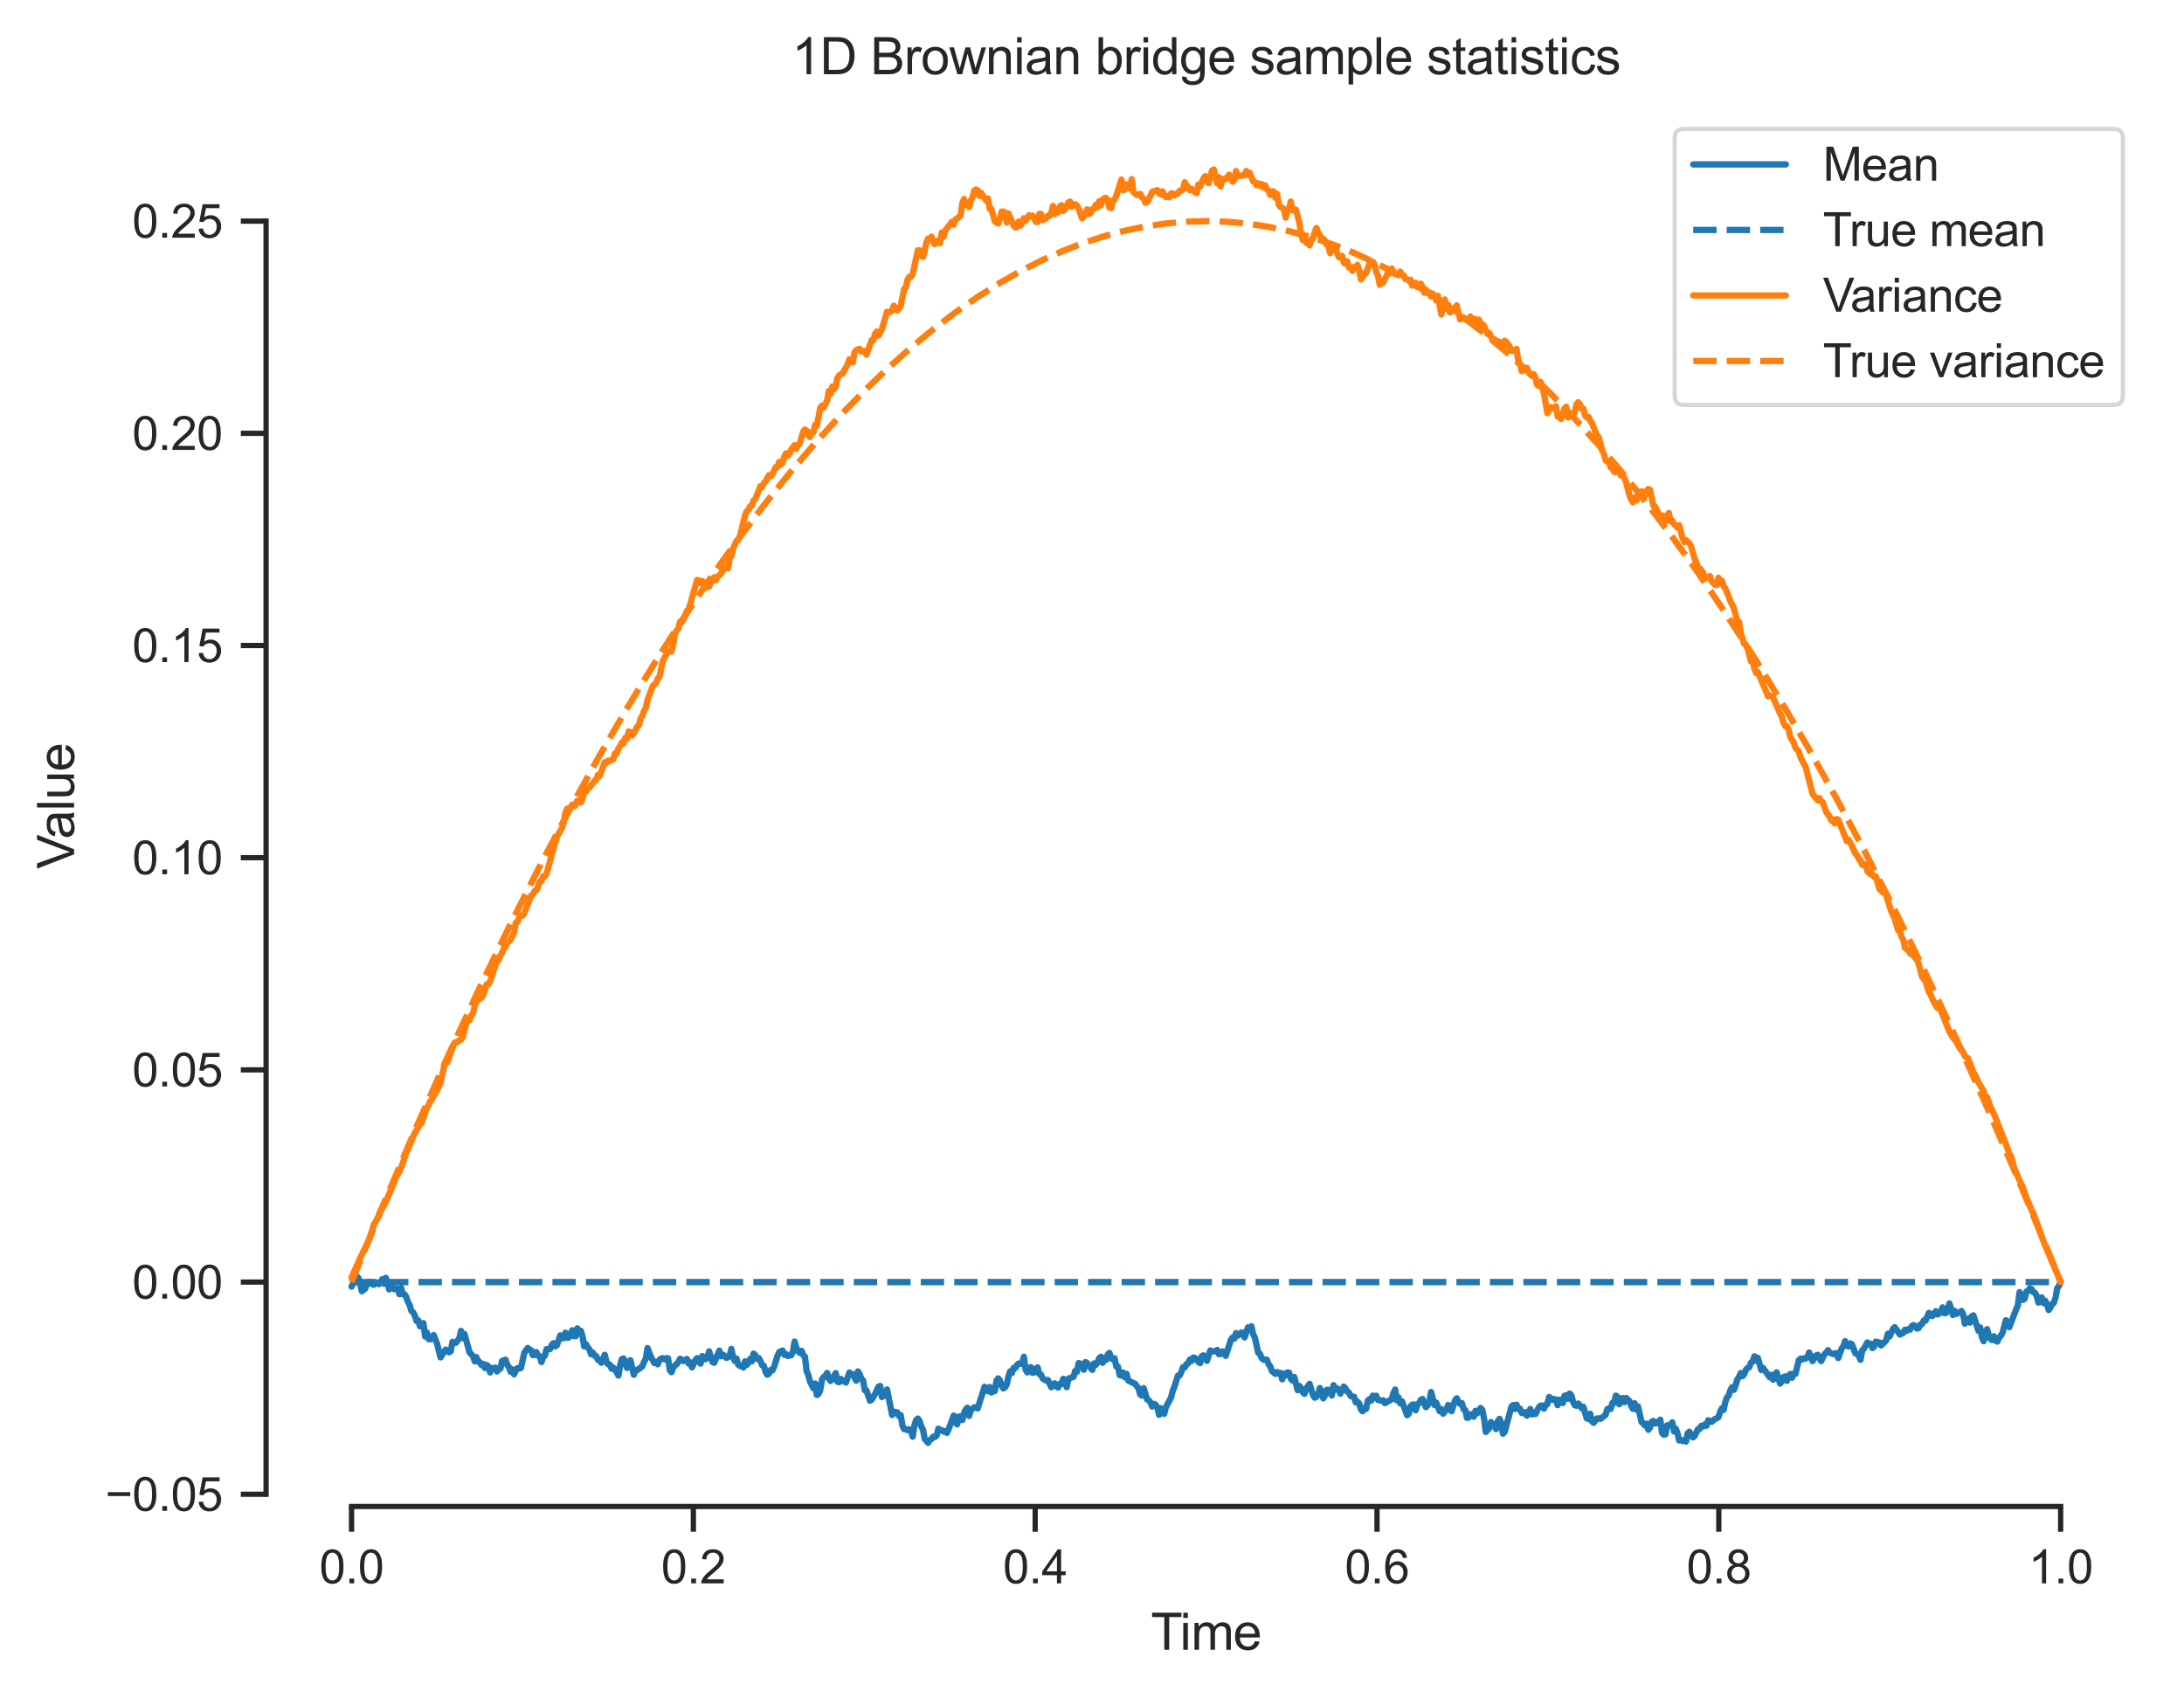 <?xml version="1.0" encoding="utf-8" standalone="no"?>
<!DOCTYPE svg PUBLIC "-//W3C//DTD SVG 1.1//EN"
  "http://www.w3.org/Graphics/SVG/1.1/DTD/svg11.dtd">
<svg xmlns:xlink="http://www.w3.org/1999/xlink" width="414.865pt" height="322.539pt" viewBox="0 0 414.865 322.539" xmlns="http://www.w3.org/2000/svg" version="1.1">
 <defs>
  <style type="text/css">*{stroke-linejoin: round; stroke-linecap: butt}</style>
 </defs>
 <g id="figure_1">
  <g id="patch_1">
   <path d="M 0 322.539 
L 414.865 322.539 
L 414.865 0 
L 0 0 
z
" style="fill: #ffffff"/>
  </g>
  <g id="axes_1">
   <g id="patch_2">
    <path d="M 50.545 286.212 
L 407.665 286.212 
L 407.665 20.1 
L 50.545 20.1 
z
" style="fill: #ffffff"/>
   </g>
   <g id="matplotlib.axis_1">
    <g id="xtick_1">
     <g id="line2d_1">
      <defs>
       <path id="me476e36020" d="M 0 0 
L 0 4.8 
" style="stroke: #262626"/>
      </defs>
      <g>
       <use xlink:href="#me476e36020" x="66.778" y="286.212" style="fill: #262626; stroke: #262626"/>
      </g>
     </g>
     <g id="text_1">
      <!-- 0.0 -->
      <g style="fill: #262626" transform="translate(60.662 300.811) scale(0.088 -0.088)">
       <defs>
        <path id="ArialMT-30" d="M 266 2259 
Q 266 3072 433 3567 
Q 600 4063 929 4331 
Q 1259 4600 1759 4600 
Q 2128 4600 2406 4451 
Q 2684 4303 2865 4023 
Q 3047 3744 3150 3342 
Q 3253 2941 3253 2259 
Q 3253 1453 3087 958 
Q 2922 463 2592 192 
Q 2263 -78 1759 -78 
Q 1097 -78 719 397 
Q 266 969 266 2259 
z
M 844 2259 
Q 844 1131 1108 757 
Q 1372 384 1759 384 
Q 2147 384 2411 759 
Q 2675 1134 2675 2259 
Q 2675 3391 2411 3762 
Q 2147 4134 1753 4134 
Q 1366 4134 1134 3806 
Q 844 3388 844 2259 
z
" transform="scale(0.016)"/>
        <path id="ArialMT-2e" d="M 581 0 
L 581 641 
L 1222 641 
L 1222 0 
L 581 0 
z
" transform="scale(0.016)"/>
       </defs>
       <use xlink:href="#ArialMT-30"/>
       <use xlink:href="#ArialMT-2e" x="55.615"/>
       <use xlink:href="#ArialMT-30" x="83.398"/>
      </g>
     </g>
    </g>
    <g id="xtick_2">
     <g id="line2d_2">
      <g>
       <use xlink:href="#me476e36020" x="131.709" y="286.212" style="fill: #262626; stroke: #262626"/>
      </g>
     </g>
     <g id="text_2">
      <!-- 0.2 -->
      <g style="fill: #262626" transform="translate(125.593 300.811) scale(0.088 -0.088)">
       <defs>
        <path id="ArialMT-32" d="M 3222 541 
L 3222 0 
L 194 0 
Q 188 203 259 391 
Q 375 700 629 1000 
Q 884 1300 1366 1694 
Q 2113 2306 2375 2664 
Q 2638 3022 2638 3341 
Q 2638 3675 2398 3904 
Q 2159 4134 1775 4134 
Q 1369 4134 1125 3890 
Q 881 3647 878 3216 
L 300 3275 
Q 359 3922 746 4261 
Q 1134 4600 1788 4600 
Q 2447 4600 2831 4234 
Q 3216 3869 3216 3328 
Q 3216 3053 3103 2787 
Q 2991 2522 2730 2228 
Q 2469 1934 1863 1422 
Q 1356 997 1212 845 
Q 1069 694 975 541 
L 3222 541 
z
" transform="scale(0.016)"/>
       </defs>
       <use xlink:href="#ArialMT-30"/>
       <use xlink:href="#ArialMT-2e" x="55.615"/>
       <use xlink:href="#ArialMT-32" x="83.398"/>
      </g>
     </g>
    </g>
    <g id="xtick_3">
     <g id="line2d_3">
      <g>
       <use xlink:href="#me476e36020" x="196.639" y="286.212" style="fill: #262626; stroke: #262626"/>
      </g>
     </g>
     <g id="text_3">
      <!-- 0.4 -->
      <g style="fill: #262626" transform="translate(190.523 300.811) scale(0.088 -0.088)">
       <defs>
        <path id="ArialMT-34" d="M 2069 0 
L 2069 1097 
L 81 1097 
L 81 1613 
L 2172 4581 
L 2631 4581 
L 2631 1613 
L 3250 1613 
L 3250 1097 
L 2631 1097 
L 2631 0 
L 2069 0 
z
M 2069 1613 
L 2069 3678 
L 634 1613 
L 2069 1613 
z
" transform="scale(0.016)"/>
       </defs>
       <use xlink:href="#ArialMT-30"/>
       <use xlink:href="#ArialMT-2e" x="55.615"/>
       <use xlink:href="#ArialMT-34" x="83.398"/>
      </g>
     </g>
    </g>
    <g id="xtick_4">
     <g id="line2d_4">
      <g>
       <use xlink:href="#me476e36020" x="261.57" y="286.212" style="fill: #262626; stroke: #262626"/>
      </g>
     </g>
     <g id="text_4">
      <!-- 0.6 -->
      <g style="fill: #262626" transform="translate(255.454 300.811) scale(0.088 -0.088)">
       <defs>
        <path id="ArialMT-36" d="M 3184 3459 
L 2625 3416 
Q 2550 3747 2413 3897 
Q 2184 4138 1850 4138 
Q 1581 4138 1378 3988 
Q 1113 3794 959 3422 
Q 806 3050 800 2363 
Q 1003 2672 1297 2822 
Q 1591 2972 1913 2972 
Q 2475 2972 2870 2558 
Q 3266 2144 3266 1488 
Q 3266 1056 3080 686 
Q 2894 316 2569 119 
Q 2244 -78 1831 -78 
Q 1128 -78 684 439 
Q 241 956 241 2144 
Q 241 3472 731 4075 
Q 1159 4600 1884 4600 
Q 2425 4600 2770 4297 
Q 3116 3994 3184 3459 
z
M 888 1484 
Q 888 1194 1011 928 
Q 1134 663 1356 523 
Q 1578 384 1822 384 
Q 2178 384 2434 671 
Q 2691 959 2691 1453 
Q 2691 1928 2437 2201 
Q 2184 2475 1800 2475 
Q 1419 2475 1153 2201 
Q 888 1928 888 1484 
z
" transform="scale(0.016)"/>
       </defs>
       <use xlink:href="#ArialMT-30"/>
       <use xlink:href="#ArialMT-2e" x="55.615"/>
       <use xlink:href="#ArialMT-36" x="83.398"/>
      </g>
     </g>
    </g>
    <g id="xtick_5">
     <g id="line2d_5">
      <g>
       <use xlink:href="#me476e36020" x="326.501" y="286.212" style="fill: #262626; stroke: #262626"/>
      </g>
     </g>
     <g id="text_5">
      <!-- 0.8 -->
      <g style="fill: #262626" transform="translate(320.385 300.811) scale(0.088 -0.088)">
       <defs>
        <path id="ArialMT-38" d="M 1131 2484 
Q 781 2613 612 2850 
Q 444 3088 444 3419 
Q 444 3919 803 4259 
Q 1163 4600 1759 4600 
Q 2359 4600 2725 4251 
Q 3091 3903 3091 3403 
Q 3091 3084 2923 2848 
Q 2756 2613 2416 2484 
Q 2838 2347 3058 2040 
Q 3278 1734 3278 1309 
Q 3278 722 2862 322 
Q 2447 -78 1769 -78 
Q 1091 -78 675 323 
Q 259 725 259 1325 
Q 259 1772 486 2073 
Q 713 2375 1131 2484 
z
M 1019 3438 
Q 1019 3113 1228 2906 
Q 1438 2700 1772 2700 
Q 2097 2700 2305 2904 
Q 2513 3109 2513 3406 
Q 2513 3716 2298 3927 
Q 2084 4138 1766 4138 
Q 1444 4138 1231 3931 
Q 1019 3725 1019 3438 
z
M 838 1322 
Q 838 1081 952 856 
Q 1066 631 1291 507 
Q 1516 384 1775 384 
Q 2178 384 2440 643 
Q 2703 903 2703 1303 
Q 2703 1709 2433 1975 
Q 2163 2241 1756 2241 
Q 1359 2241 1098 1978 
Q 838 1716 838 1322 
z
" transform="scale(0.016)"/>
       </defs>
       <use xlink:href="#ArialMT-30"/>
       <use xlink:href="#ArialMT-2e" x="55.615"/>
       <use xlink:href="#ArialMT-38" x="83.398"/>
      </g>
     </g>
    </g>
    <g id="xtick_6">
     <g id="line2d_6">
      <g>
       <use xlink:href="#me476e36020" x="391.432" y="286.212" style="fill: #262626; stroke: #262626"/>
      </g>
     </g>
     <g id="text_6">
      <!-- 1.0 -->
      <g style="fill: #262626" transform="translate(385.316 300.811) scale(0.088 -0.088)">
       <defs>
        <path id="ArialMT-31" d="M 2384 0 
L 1822 0 
L 1822 3584 
Q 1619 3391 1289 3197 
Q 959 3003 697 2906 
L 697 3450 
Q 1169 3672 1522 3987 
Q 1875 4303 2022 4600 
L 2384 4600 
L 2384 0 
z
" transform="scale(0.016)"/>
       </defs>
       <use xlink:href="#ArialMT-31"/>
       <use xlink:href="#ArialMT-2e" x="55.615"/>
       <use xlink:href="#ArialMT-30" x="83.398"/>
      </g>
     </g>
    </g>
    <g id="text_7">
     <!-- Time -->
     <g style="fill: #262626" transform="translate(218.619 313.431) scale(0.096 -0.096)">
      <defs>
       <path id="ArialMT-54" d="M 1659 0 
L 1659 4041 
L 150 4041 
L 150 4581 
L 3781 4581 
L 3781 4041 
L 2266 4041 
L 2266 0 
L 1659 0 
z
" transform="scale(0.016)"/>
       <path id="ArialMT-69" d="M 425 3934 
L 425 4581 
L 988 4581 
L 988 3934 
L 425 3934 
z
M 425 0 
L 425 3319 
L 988 3319 
L 988 0 
L 425 0 
z
" transform="scale(0.016)"/>
       <path id="ArialMT-6d" d="M 422 0 
L 422 3319 
L 925 3319 
L 925 2853 
Q 1081 3097 1340 3245 
Q 1600 3394 1931 3394 
Q 2300 3394 2536 3241 
Q 2772 3088 2869 2813 
Q 3263 3394 3894 3394 
Q 4388 3394 4653 3120 
Q 4919 2847 4919 2278 
L 4919 0 
L 4359 0 
L 4359 2091 
Q 4359 2428 4304 2576 
Q 4250 2725 4106 2815 
Q 3963 2906 3769 2906 
Q 3419 2906 3187 2673 
Q 2956 2441 2956 1928 
L 2956 0 
L 2394 0 
L 2394 2156 
Q 2394 2531 2256 2718 
Q 2119 2906 1806 2906 
Q 1569 2906 1367 2781 
Q 1166 2656 1075 2415 
Q 984 2175 984 1722 
L 984 0 
L 422 0 
z
" transform="scale(0.016)"/>
       <path id="ArialMT-65" d="M 2694 1069 
L 3275 997 
Q 3138 488 2766 206 
Q 2394 -75 1816 -75 
Q 1088 -75 661 373 
Q 234 822 234 1631 
Q 234 2469 665 2931 
Q 1097 3394 1784 3394 
Q 2450 3394 2872 2941 
Q 3294 2488 3294 1666 
Q 3294 1616 3291 1516 
L 816 1516 
Q 847 969 1125 678 
Q 1403 388 1819 388 
Q 2128 388 2347 550 
Q 2566 713 2694 1069 
z
M 847 1978 
L 2700 1978 
Q 2663 2397 2488 2606 
Q 2219 2931 1791 2931 
Q 1403 2931 1139 2672 
Q 875 2413 847 1978 
z
" transform="scale(0.016)"/>
      </defs>
      <use xlink:href="#ArialMT-54"/>
      <use xlink:href="#ArialMT-69" x="57.334"/>
      <use xlink:href="#ArialMT-6d" x="79.551"/>
      <use xlink:href="#ArialMT-65" x="162.852"/>
     </g>
    </g>
   </g>
   <g id="matplotlib.axis_2">
    <g id="ytick_1">
     <g id="line2d_7">
      <defs>
       <path id="me19835113c" d="M 0 0 
L -4.8 0 
" style="stroke: #262626"/>
      </defs>
      <g>
       <use xlink:href="#me19835113c" x="50.545" y="283.891" style="fill: #262626; stroke: #262626"/>
      </g>
     </g>
     <g id="text_8">
      <!-- −0.05 -->
      <g style="fill: #262626" transform="translate(19.98 287.041) scale(0.088 -0.088)">
       <defs>
        <path id="ArialMT-2212" d="M 3381 1997 
L 356 1997 
L 356 2522 
L 3381 2522 
L 3381 1997 
z
" transform="scale(0.016)"/>
        <path id="ArialMT-35" d="M 266 1200 
L 856 1250 
Q 922 819 1161 601 
Q 1400 384 1738 384 
Q 2144 384 2425 690 
Q 2706 997 2706 1503 
Q 2706 1984 2436 2262 
Q 2166 2541 1728 2541 
Q 1456 2541 1237 2417 
Q 1019 2294 894 2097 
L 366 2166 
L 809 4519 
L 3088 4519 
L 3088 3981 
L 1259 3981 
L 1013 2750 
Q 1425 3038 1878 3038 
Q 2478 3038 2890 2622 
Q 3303 2206 3303 1553 
Q 3303 931 2941 478 
Q 2500 -78 1738 -78 
Q 1113 -78 717 272 
Q 322 622 266 1200 
z
" transform="scale(0.016)"/>
       </defs>
       <use xlink:href="#ArialMT-2212"/>
       <use xlink:href="#ArialMT-30" x="58.398"/>
       <use xlink:href="#ArialMT-2e" x="114.014"/>
       <use xlink:href="#ArialMT-30" x="141.797"/>
       <use xlink:href="#ArialMT-35" x="197.412"/>
      </g>
     </g>
    </g>
    <g id="ytick_2">
     <g id="line2d_8">
      <g>
       <use xlink:href="#me19835113c" x="50.545" y="243.578" style="fill: #262626; stroke: #262626"/>
      </g>
     </g>
     <g id="text_9">
      <!-- 0.00 -->
      <g style="fill: #262626" transform="translate(25.119 246.727) scale(0.088 -0.088)">
       <use xlink:href="#ArialMT-30"/>
       <use xlink:href="#ArialMT-2e" x="55.615"/>
       <use xlink:href="#ArialMT-30" x="83.398"/>
       <use xlink:href="#ArialMT-30" x="139.014"/>
      </g>
     </g>
    </g>
    <g id="ytick_3">
     <g id="line2d_9">
      <g>
       <use xlink:href="#me19835113c" x="50.545" y="203.264" style="fill: #262626; stroke: #262626"/>
      </g>
     </g>
     <g id="text_10">
      <!-- 0.05 -->
      <g style="fill: #262626" transform="translate(25.119 206.414) scale(0.088 -0.088)">
       <use xlink:href="#ArialMT-30"/>
       <use xlink:href="#ArialMT-2e" x="55.615"/>
       <use xlink:href="#ArialMT-30" x="83.398"/>
       <use xlink:href="#ArialMT-35" x="139.014"/>
      </g>
     </g>
    </g>
    <g id="ytick_4">
     <g id="line2d_10">
      <g>
       <use xlink:href="#me19835113c" x="50.545" y="162.951" style="fill: #262626; stroke: #262626"/>
      </g>
     </g>
     <g id="text_11">
      <!-- 0.10 -->
      <g style="fill: #262626" transform="translate(25.119 166.1) scale(0.088 -0.088)">
       <use xlink:href="#ArialMT-30"/>
       <use xlink:href="#ArialMT-2e" x="55.615"/>
       <use xlink:href="#ArialMT-31" x="83.398"/>
       <use xlink:href="#ArialMT-30" x="139.014"/>
      </g>
     </g>
    </g>
    <g id="ytick_5">
     <g id="line2d_11">
      <g>
       <use xlink:href="#me19835113c" x="50.545" y="122.638" style="fill: #262626; stroke: #262626"/>
      </g>
     </g>
     <g id="text_12">
      <!-- 0.15 -->
      <g style="fill: #262626" transform="translate(25.119 125.787) scale(0.088 -0.088)">
       <use xlink:href="#ArialMT-30"/>
       <use xlink:href="#ArialMT-2e" x="55.615"/>
       <use xlink:href="#ArialMT-31" x="83.398"/>
       <use xlink:href="#ArialMT-35" x="139.014"/>
      </g>
     </g>
    </g>
    <g id="ytick_6">
     <g id="line2d_12">
      <g>
       <use xlink:href="#me19835113c" x="50.545" y="82.324" style="fill: #262626; stroke: #262626"/>
      </g>
     </g>
     <g id="text_13">
      <!-- 0.20 -->
      <g style="fill: #262626" transform="translate(25.119 85.474) scale(0.088 -0.088)">
       <use xlink:href="#ArialMT-30"/>
       <use xlink:href="#ArialMT-2e" x="55.615"/>
       <use xlink:href="#ArialMT-32" x="83.398"/>
       <use xlink:href="#ArialMT-30" x="139.014"/>
      </g>
     </g>
    </g>
    <g id="ytick_7">
     <g id="line2d_13">
      <g>
       <use xlink:href="#me19835113c" x="50.545" y="42.011" style="fill: #262626; stroke: #262626"/>
      </g>
     </g>
     <g id="text_14">
      <!-- 0.25 -->
      <g style="fill: #262626" transform="translate(25.119 45.16) scale(0.088 -0.088)">
       <use xlink:href="#ArialMT-30"/>
       <use xlink:href="#ArialMT-2e" x="55.615"/>
       <use xlink:href="#ArialMT-32" x="83.398"/>
       <use xlink:href="#ArialMT-35" x="139.014"/>
      </g>
     </g>
    </g>
    <g id="text_15">
     <!-- Value -->
     <g style="fill: #262626" transform="translate(14.072 165.078) rotate(-90) scale(0.096 -0.096)">
      <defs>
       <path id="ArialMT-56" d="M 1803 0 
L 28 4581 
L 684 4581 
L 1875 1253 
Q 2019 853 2116 503 
Q 2222 878 2363 1253 
L 3600 4581 
L 4219 4581 
L 2425 0 
L 1803 0 
z
" transform="scale(0.016)"/>
       <path id="ArialMT-61" d="M 2588 409 
Q 2275 144 1986 34 
Q 1697 -75 1366 -75 
Q 819 -75 525 192 
Q 231 459 231 875 
Q 231 1119 342 1320 
Q 453 1522 633 1644 
Q 813 1766 1038 1828 
Q 1203 1872 1538 1913 
Q 2219 1994 2541 2106 
Q 2544 2222 2544 2253 
Q 2544 2597 2384 2738 
Q 2169 2928 1744 2928 
Q 1347 2928 1158 2789 
Q 969 2650 878 2297 
L 328 2372 
Q 403 2725 575 2942 
Q 747 3159 1072 3276 
Q 1397 3394 1825 3394 
Q 2250 3394 2515 3294 
Q 2781 3194 2906 3042 
Q 3031 2891 3081 2659 
Q 3109 2516 3109 2141 
L 3109 1391 
Q 3109 606 3145 398 
Q 3181 191 3288 0 
L 2700 0 
Q 2613 175 2588 409 
z
M 2541 1666 
Q 2234 1541 1622 1453 
Q 1275 1403 1131 1340 
Q 988 1278 909 1158 
Q 831 1038 831 891 
Q 831 666 1001 516 
Q 1172 366 1500 366 
Q 1825 366 2078 508 
Q 2331 650 2450 897 
Q 2541 1088 2541 1459 
L 2541 1666 
z
" transform="scale(0.016)"/>
       <path id="ArialMT-6c" d="M 409 0 
L 409 4581 
L 972 4581 
L 972 0 
L 409 0 
z
" transform="scale(0.016)"/>
       <path id="ArialMT-75" d="M 2597 0 
L 2597 488 
Q 2209 -75 1544 -75 
Q 1250 -75 995 37 
Q 741 150 617 320 
Q 494 491 444 738 
Q 409 903 409 1263 
L 409 3319 
L 972 3319 
L 972 1478 
Q 972 1038 1006 884 
Q 1059 663 1231 536 
Q 1403 409 1656 409 
Q 1909 409 2131 539 
Q 2353 669 2445 892 
Q 2538 1116 2538 1541 
L 2538 3319 
L 3100 3319 
L 3100 0 
L 2597 0 
z
" transform="scale(0.016)"/>
      </defs>
      <use xlink:href="#ArialMT-56"/>
      <use xlink:href="#ArialMT-61" x="59.324"/>
      <use xlink:href="#ArialMT-6c" x="114.939"/>
      <use xlink:href="#ArialMT-75" x="137.156"/>
      <use xlink:href="#ArialMT-65" x="192.771"/>
     </g>
    </g>
   </g>
   <g id="line2d_14">
    <path d="M 66.778 244.436 
L 67.103 243.772 
L 67.428 243.674 
L 67.753 242.444 
L 68.078 242.804 
L 68.403 243.755 
L 68.727 245.325 
L 69.377 244.811 
L 69.702 243.982 
L 70.027 243.527 
L 70.352 243.588 
L 70.677 243.971 
L 71.002 244.082 
L 71.327 243.587 
L 71.977 243.976 
L 72.627 243.035 
L 72.952 243.885 
L 73.277 242.777 
L 73.602 243.646 
L 73.927 244.979 
L 74.252 244.268 
L 74.902 244.936 
L 75.227 244.768 
L 75.552 244.797 
L 75.877 245.883 
L 76.202 244.653 
L 76.527 245.906 
L 76.852 245.924 
L 77.177 246.437 
L 77.502 247.386 
L 77.827 247.96 
L 78.152 249.054 
L 78.477 249.336 
L 78.802 249.975 
L 79.127 250.981 
L 79.452 250.852 
L 79.777 251.987 
L 80.102 251.893 
L 80.427 251.372 
L 80.752 253.923 
L 81.077 253.153 
L 81.402 254.397 
L 81.727 254.466 
L 82.377 253.653 
L 83.027 255.293 
L 83.677 257.896 
L 84.651 256.404 
L 85.301 256.917 
L 85.626 256.721 
L 85.951 254.945 
L 86.276 255.12 
L 86.601 255.117 
L 87.251 254.261 
L 87.576 252.858 
L 87.901 254.243 
L 88.226 253.44 
L 89.201 256.971 
L 89.851 257.616 
L 90.176 258.64 
L 90.501 257.851 
L 90.826 258.703 
L 91.151 258.796 
L 91.476 259.356 
L 91.801 259.134 
L 92.126 259.908 
L 92.451 259.323 
L 92.776 259.604 
L 93.101 260.754 
L 93.426 259.907 
L 93.751 259.946 
L 94.076 259.832 
L 94.401 260.562 
L 94.726 260.183 
L 95.051 260.037 
L 95.376 258.559 
L 96.026 258.327 
L 96.351 259.325 
L 96.676 259.734 
L 97.001 260.626 
L 97.326 260.157 
L 97.651 261.101 
L 97.976 260.372 
L 98.301 259.92 
L 98.626 260.002 
L 98.951 259.907 
L 99.601 257.006 
L 100.25 256.096 
L 100.575 256.427 
L 100.9 256.517 
L 101.225 257.449 
L 101.55 257.393 
L 101.875 256.878 
L 102.2 257.58 
L 102.525 257.653 
L 102.85 258.772 
L 103.175 257.833 
L 103.5 257.556 
L 103.825 256.326 
L 104.475 256.32 
L 104.8 255.531 
L 105.125 255.195 
L 105.45 255.796 
L 105.775 255.604 
L 106.425 253.71 
L 106.75 254.276 
L 107.075 254.216 
L 107.4 253.195 
L 107.725 254.16 
L 108.05 254.119 
L 108.7 252.729 
L 109.025 253.838 
L 109.35 253.868 
L 109.675 252.368 
L 110 253.394 
L 110.325 252.837 
L 110.65 253.887 
L 110.975 255.808 
L 111.3 255.383 
L 111.625 255.977 
L 111.95 256.307 
L 112.275 257.298 
L 112.6 256.956 
L 112.925 257.568 
L 113.25 257.643 
L 113.575 258.359 
L 113.9 258.34 
L 114.225 258.908 
L 114.875 257.394 
L 115.2 258.744 
L 115.525 259.212 
L 115.85 259.252 
L 116.174 260.036 
L 116.499 259.835 
L 117.149 260.688 
L 117.474 261.337 
L 117.799 259.359 
L 118.124 258.211 
L 118.449 258.091 
L 119.099 259.898 
L 119.424 258.658 
L 119.749 258.426 
L 120.399 261.182 
L 120.724 260.3 
L 121.049 260.303 
L 122.024 259.589 
L 122.349 258.707 
L 122.674 258.156 
L 122.999 256.108 
L 123.649 257.798 
L 124.299 258.961 
L 124.624 258.776 
L 124.949 259.202 
L 125.274 258.347 
L 125.599 258.12 
L 125.924 258.033 
L 126.249 258.267 
L 126.574 258.042 
L 126.899 258.046 
L 127.224 260.291 
L 127.549 260.704 
L 127.874 259.829 
L 128.199 259.402 
L 128.524 259.191 
L 128.849 258.776 
L 129.174 258.157 
L 129.499 258.291 
L 129.824 258.583 
L 130.474 258.182 
L 130.799 259.043 
L 131.124 258.832 
L 131.449 259.778 
L 132.098 258.414 
L 132.423 258.024 
L 132.748 258.704 
L 133.073 259.073 
L 133.398 257.644 
L 133.723 258.236 
L 134.048 258.23 
L 134.373 257.891 
L 134.698 256.737 
L 135.348 258.772 
L 135.673 258.909 
L 136.648 256.606 
L 136.973 257.672 
L 137.298 257.369 
L 137.623 257.58 
L 137.948 257.965 
L 138.273 257.881 
L 138.598 257.539 
L 138.923 256.274 
L 139.248 257.814 
L 139.573 258.563 
L 139.898 258.102 
L 140.223 259.256 
L 140.548 259.516 
L 140.873 259.497 
L 141.198 259.807 
L 141.523 258.646 
L 141.848 259.325 
L 142.173 258.918 
L 142.498 258.156 
L 142.823 258.622 
L 143.148 257.172 
L 143.473 257.454 
L 143.798 258.156 
L 144.123 258.003 
L 144.448 258.573 
L 144.773 259.372 
L 145.098 259.47 
L 145.423 260.611 
L 145.748 261.179 
L 146.073 260.964 
L 146.398 260.276 
L 146.723 260.345 
L 147.048 259.67 
L 147.698 257.594 
L 148.022 256.872 
L 148.672 256.588 
L 148.997 257.403 
L 149.322 257.262 
L 149.647 257.612 
L 150.297 257.467 
L 150.622 256.821 
L 150.947 254.882 
L 151.272 256.071 
L 151.597 256.712 
L 151.922 257.025 
L 152.247 256.632 
L 152.572 257.44 
L 152.897 257.748 
L 153.222 260.521 
L 153.547 261.254 
L 153.872 262.493 
L 154.522 263.758 
L 154.847 262.851 
L 155.172 265.033 
L 155.497 264.826 
L 155.822 264.053 
L 156.147 262.078 
L 156.472 261.598 
L 156.797 261.423 
L 157.122 260.84 
L 157.447 261.913 
L 157.772 262.369 
L 158.097 262.017 
L 158.747 260.873 
L 159.072 262.507 
L 159.397 262.592 
L 159.722 261.976 
L 160.047 262.401 
L 160.372 262.347 
L 160.697 262.678 
L 161.347 260.768 
L 161.672 261.035 
L 161.997 261.075 
L 162.647 262.318 
L 162.972 260.549 
L 163.297 261.081 
L 163.622 261.969 
L 163.946 262.248 
L 164.271 264.116 
L 164.596 264.158 
L 165.246 266.112 
L 165.571 265.934 
L 166.221 264.852 
L 166.871 263.466 
L 167.196 263.311 
L 167.521 265.417 
L 167.846 265.12 
L 168.171 265.18 
L 168.496 263.981 
L 169.471 268.844 
L 169.796 268.2 
L 170.446 268.351 
L 170.771 269.036 
L 171.096 268.867 
L 171.421 270.819 
L 171.746 271.532 
L 172.071 271.51 
L 172.396 271.699 
L 172.721 271.56 
L 173.046 271.716 
L 173.371 272.962 
L 173.696 270.81 
L 174.021 269.806 
L 174.346 269.502 
L 174.671 269.963 
L 174.996 270.99 
L 175.321 271.594 
L 175.646 273.371 
L 176.296 274.116 
L 176.621 273.578 
L 176.946 273.409 
L 177.271 272.947 
L 177.596 273.012 
L 177.921 272.721 
L 178.246 271.433 
L 178.571 271.688 
L 178.896 271.71 
L 179.221 271.981 
L 179.545 271.906 
L 179.87 272.234 
L 180.195 271.548 
L 180.845 269.787 
L 181.17 268.94 
L 181.495 270.286 
L 181.82 270.618 
L 182.145 269.138 
L 182.47 269.096 
L 182.795 269.79 
L 183.12 268.521 
L 183.445 267.779 
L 183.77 267.464 
L 184.095 269.004 
L 184.42 267.93 
L 185.07 267.38 
L 185.395 267.383 
L 185.72 267.588 
L 187.02 263.472 
L 187.345 264.093 
L 187.67 264.313 
L 187.995 263.507 
L 188.32 264.563 
L 188.645 264.223 
L 188.97 264.291 
L 189.295 262.307 
L 189.62 261.88 
L 189.945 262.27 
L 190.27 263.267 
L 190.595 263.774 
L 190.92 263.577 
L 191.245 263.007 
L 191.57 261.494 
L 191.895 260.536 
L 192.22 260.844 
L 192.545 259.888 
L 192.87 259.911 
L 193.195 259.337 
L 193.52 259.04 
L 193.845 259.118 
L 194.17 259.011 
L 194.495 257.771 
L 194.82 260.224 
L 195.145 260.74 
L 195.794 259.738 
L 196.119 260.83 
L 196.444 260.748 
L 196.769 260.007 
L 197.094 259.787 
L 197.419 261.048 
L 197.744 261.167 
L 198.069 261.905 
L 198.719 262.293 
L 199.044 262.18 
L 199.694 263.552 
L 200.344 262.814 
L 200.669 263.44 
L 200.994 263.617 
L 201.319 262.903 
L 201.644 262.943 
L 201.969 261.954 
L 202.294 262.271 
L 202.619 263.547 
L 202.944 261.923 
L 203.919 261.594 
L 204.244 260.461 
L 204.569 260.616 
L 204.894 258.964 
L 205.219 259.068 
L 205.544 259.368 
L 205.869 260.236 
L 206.194 258.785 
L 206.519 258.982 
L 207.169 259.879 
L 207.494 260.26 
L 207.819 259.034 
L 208.144 259.319 
L 208.469 258.861 
L 208.794 258.054 
L 209.119 257.775 
L 209.444 258.925 
L 209.769 258.029 
L 210.094 258.365 
L 210.419 257.367 
L 210.744 257.034 
L 211.069 258.121 
L 211.393 258.231 
L 211.718 258.052 
L 212.043 259.598 
L 212.368 259.657 
L 212.693 261.262 
L 213.018 261.336 
L 213.343 260.775 
L 213.668 261.678 
L 213.993 261.019 
L 214.318 262.283 
L 215.293 262.753 
L 215.618 262.907 
L 216.268 263.773 
L 216.593 264.94 
L 216.918 265.157 
L 217.243 263.73 
L 217.893 265.869 
L 218.218 266.029 
L 218.543 266.443 
L 218.868 267.224 
L 219.193 266.711 
L 219.518 266.879 
L 219.843 267.4 
L 220.168 268.793 
L 220.493 267.538 
L 221.143 268.612 
L 221.468 267.346 
L 222.443 265.538 
L 222.768 264.233 
L 223.093 263.473 
L 223.743 261.369 
L 224.068 261.34 
L 224.393 260.71 
L 224.718 259.744 
L 225.043 259.806 
L 225.368 259.188 
L 225.693 259.026 
L 226.018 258.291 
L 226.343 258.57 
L 226.668 257.91 
L 226.993 257.996 
L 227.317 258.216 
L 227.642 258.756 
L 227.967 258.978 
L 228.292 257.658 
L 228.617 257.503 
L 229.267 258.539 
L 229.917 256.565 
L 230.242 256.76 
L 230.892 256.732 
L 231.217 256.471 
L 231.542 257.283 
L 231.867 257.253 
L 232.192 256.751 
L 232.517 256.868 
L 232.842 257.595 
L 233.817 254.561 
L 234.142 254.103 
L 234.467 254.343 
L 234.792 253.27 
L 235.117 253.753 
L 235.442 253.572 
L 235.767 253.171 
L 236.092 253.183 
L 236.417 254.093 
L 237.067 252.18 
L 237.392 252.28 
L 237.717 251.972 
L 238.042 253.485 
L 238.367 254.122 
L 239.017 257.031 
L 239.342 257.216 
L 239.667 258.021 
L 239.992 258.327 
L 240.317 258.263 
L 240.642 258.339 
L 240.967 259.156 
L 241.292 259.591 
L 241.617 260.472 
L 242.267 261.023 
L 242.592 260.671 
L 242.917 260.97 
L 243.241 260.808 
L 243.566 262.066 
L 243.891 260.976 
L 244.216 261.321 
L 244.541 260.754 
L 244.866 260.775 
L 245.191 261.945 
L 245.516 262.275 
L 245.841 261.6 
L 246.491 264.107 
L 246.816 263.297 
L 247.141 263.777 
L 247.466 264.484 
L 247.791 264.809 
L 248.116 263.819 
L 248.766 262.914 
L 249.416 265.044 
L 249.741 265.546 
L 250.066 265.392 
L 250.391 264.976 
L 250.716 263.706 
L 251.041 264.462 
L 251.366 265.674 
L 251.691 265.123 
L 252.016 264.062 
L 252.341 264.046 
L 252.991 265.122 
L 253.316 263.163 
L 253.641 264.028 
L 253.966 263.764 
L 254.291 264.039 
L 254.616 264.778 
L 255.266 263.438 
L 255.591 263.795 
L 255.916 264.373 
L 256.241 264.573 
L 256.566 265.226 
L 256.891 265.357 
L 257.216 265.366 
L 257.541 266.437 
L 257.866 266.309 
L 258.191 266.648 
L 258.516 267.776 
L 258.841 268.118 
L 259.165 267.63 
L 259.49 267.683 
L 259.815 266.125 
L 260.14 265.803 
L 260.465 266.115 
L 260.79 265.146 
L 261.115 265.479 
L 261.44 265.172 
L 261.765 265.987 
L 262.415 266.117 
L 262.74 266.037 
L 263.065 266.586 
L 264.365 265.836 
L 264.69 264.691 
L 265.015 263.992 
L 265.34 266.06 
L 265.665 265.497 
L 265.99 266.633 
L 266.315 266.232 
L 267.29 268.877 
L 267.615 268.575 
L 267.94 267.163 
L 268.265 266.865 
L 268.59 266.823 
L 268.915 267.948 
L 269.24 266.801 
L 269.565 266.599 
L 269.89 265.973 
L 270.215 265.791 
L 270.865 267.341 
L 271.19 267.003 
L 271.515 266.331 
L 271.84 264.458 
L 272.49 266.931 
L 272.815 266.475 
L 273.465 268.107 
L 273.79 267.719 
L 274.115 268.589 
L 274.764 267.808 
L 275.089 266.929 
L 275.414 267.773 
L 275.739 268.106 
L 276.389 266.067 
L 276.714 265.655 
L 277.039 266.324 
L 277.364 266.737 
L 277.689 266.574 
L 278.014 267.735 
L 278.339 267.887 
L 278.664 269.386 
L 278.989 269.322 
L 279.314 268.673 
L 279.639 269.006 
L 279.964 269.157 
L 280.289 268.025 
L 280.614 268.499 
L 281.264 267.505 
L 281.589 267.9 
L 281.914 269.563 
L 282.239 272.061 
L 282.889 271.36 
L 283.214 270.172 
L 283.539 270.833 
L 283.864 270.528 
L 284.189 271.506 
L 284.514 270.029 
L 284.839 269.562 
L 285.164 270.33 
L 285.489 272.37 
L 285.814 272.068 
L 287.114 267.227 
L 287.439 266.94 
L 287.764 267.688 
L 288.089 266.874 
L 288.414 267.682 
L 288.739 267.639 
L 289.064 268.44 
L 289.389 268.48 
L 289.714 268.294 
L 290.039 268.962 
L 290.364 268.552 
L 290.688 267.681 
L 291.013 268.725 
L 291.338 268.503 
L 291.663 268.651 
L 292.313 267.359 
L 292.638 267.052 
L 292.963 267.054 
L 293.288 267.629 
L 293.613 266.888 
L 293.938 266.757 
L 294.263 265.416 
L 294.588 265.606 
L 294.913 265.966 
L 295.238 265.796 
L 295.563 265.911 
L 295.888 266.967 
L 296.213 265.908 
L 296.863 266.555 
L 297.188 265.194 
L 297.513 265.091 
L 297.838 265.762 
L 298.163 264.752 
L 298.488 265.105 
L 298.813 266.324 
L 299.138 266.96 
L 299.463 267.068 
L 299.788 266.66 
L 300.113 266.998 
L 300.438 267.543 
L 300.763 267.277 
L 301.413 269.472 
L 301.738 269.595 
L 302.063 268.592 
L 302.388 270.001 
L 302.713 270.323 
L 303.363 269.488 
L 303.688 269.472 
L 304.013 269.573 
L 304.988 268.815 
L 305.313 267.735 
L 305.638 267.57 
L 305.963 267.684 
L 306.288 266.551 
L 306.612 266.553 
L 306.937 265.161 
L 307.262 265.398 
L 307.587 266.79 
L 307.912 266.007 
L 308.237 265.601 
L 308.562 266.405 
L 308.887 265.593 
L 309.537 266.197 
L 309.862 267.112 
L 310.187 267.656 
L 310.512 266.605 
L 310.837 267.822 
L 311.162 267.21 
L 311.812 270.168 
L 312.137 270.379 
L 312.462 270.822 
L 312.787 270.478 
L 313.112 271.646 
L 313.437 271.206 
L 313.762 270.117 
L 314.087 269.966 
L 314.412 270.442 
L 314.737 270.37 
L 315.387 269.715 
L 315.712 272.25 
L 316.037 272.578 
L 316.362 272.505 
L 316.687 270.797 
L 317.337 270.706 
L 317.662 270.228 
L 317.987 271.948 
L 318.312 271.422 
L 318.637 272.243 
L 318.962 273.657 
L 319.287 273.562 
L 319.612 273.783 
L 319.937 273.629 
L 320.262 273.881 
L 320.587 272.301 
L 320.912 272.016 
L 321.562 273.088 
L 321.887 272.859 
L 322.536 271.514 
L 322.861 271.496 
L 323.186 270.885 
L 323.511 271.007 
L 323.836 270.627 
L 324.161 270.863 
L 324.486 269.84 
L 325.136 270.131 
L 325.786 269.573 
L 326.111 269.463 
L 326.436 269.224 
L 326.761 268.193 
L 327.086 267.564 
L 327.411 267.876 
L 327.736 266.356 
L 328.061 265.468 
L 328.386 265.13 
L 328.711 264.076 
L 329.036 263.541 
L 329.361 264.05 
L 329.686 263.225 
L 330.011 262.085 
L 330.336 261.63 
L 330.661 260.862 
L 330.986 261.456 
L 331.311 261.104 
L 331.636 260.258 
L 331.961 259.902 
L 332.286 259.752 
L 332.611 258.917 
L 332.936 258.667 
L 333.261 257.689 
L 333.586 258.51 
L 333.911 257.967 
L 334.561 260.273 
L 334.886 259.879 
L 336.186 261.676 
L 336.511 261.194 
L 336.836 262.126 
L 337.161 261.177 
L 337.486 260.732 
L 338.136 262.871 
L 338.46 262.472 
L 338.785 261.636 
L 339.11 261.501 
L 339.435 262.348 
L 339.76 261.325 
L 340.085 261.041 
L 340.41 261.749 
L 340.735 260.982 
L 341.06 261.003 
L 341.71 258.378 
L 342.035 258.13 
L 342.36 258.285 
L 342.685 258.048 
L 343.01 258.101 
L 343.335 257.816 
L 343.66 256.956 
L 344.31 258.596 
L 344.96 257.531 
L 345.285 257.4 
L 345.935 258.598 
L 346.585 257.264 
L 346.91 256.972 
L 347.235 256.51 
L 347.56 257.005 
L 348.21 257.254 
L 348.86 257.076 
L 349.185 258.006 
L 349.835 256.184 
L 350.16 255.838 
L 350.485 254.806 
L 350.81 255.457 
L 351.135 255.81 
L 351.46 255.227 
L 351.785 255.394 
L 352.435 257.111 
L 352.76 257.217 
L 353.085 257.552 
L 353.41 258.351 
L 353.735 256.555 
L 354.06 256.249 
L 354.709 255.047 
L 355.034 255.27 
L 355.359 255.299 
L 355.684 256.114 
L 356.009 255.867 
L 356.334 254.886 
L 356.659 255.023 
L 356.984 255.035 
L 357.309 255.624 
L 358.284 254.677 
L 358.609 253.395 
L 358.934 253.932 
L 359.584 252.477 
L 359.909 252.156 
L 360.559 253.014 
L 360.884 253.546 
L 361.534 253.245 
L 361.859 252.631 
L 362.184 252.837 
L 362.509 252.507 
L 362.834 252.619 
L 363.159 251.946 
L 363.484 251.749 
L 363.809 251.897 
L 364.134 252.402 
L 364.459 252.32 
L 364.784 251.649 
L 365.109 251.529 
L 365.434 250.866 
L 365.759 250.919 
L 366.409 249.432 
L 367.059 250.043 
L 367.709 249.117 
L 368.034 249.734 
L 368.359 249.577 
L 368.684 249.125 
L 369.009 248.387 
L 369.334 249.504 
L 369.659 249.46 
L 369.983 248.892 
L 370.308 247.641 
L 370.958 249.835 
L 371.283 249.036 
L 371.608 249.632 
L 372.258 249.346 
L 372.583 249.066 
L 372.908 249.653 
L 373.233 251.482 
L 373.883 250.524 
L 374.208 251.282 
L 374.533 250.072 
L 374.858 249.912 
L 375.833 252.851 
L 376.158 252.205 
L 376.483 254.065 
L 376.808 254.813 
L 377.133 253.245 
L 377.458 252.521 
L 377.783 253.724 
L 378.108 254.391 
L 378.433 254.599 
L 378.758 253.867 
L 379.083 254.711 
L 379.408 254.886 
L 379.733 254.136 
L 380.058 253.793 
L 380.383 253.245 
L 381.033 250.832 
L 381.358 251.259 
L 381.683 252.136 
L 382.983 248.749 
L 383.308 248.018 
L 383.633 245.495 
L 384.283 246.96 
L 384.608 246.711 
L 384.933 245.388 
L 385.258 245.276 
L 385.583 244.753 
L 385.907 244.91 
L 386.232 245.498 
L 386.557 245.609 
L 386.882 246.201 
L 387.207 247.475 
L 387.532 246.817 
L 387.857 246.494 
L 388.182 247.585 
L 388.507 247.129 
L 388.832 247.755 
L 389.157 248.891 
L 389.482 248.462 
L 389.807 247.744 
L 390.132 247.531 
L 390.457 246.58 
L 390.782 244.748 
L 391.107 244.319 
L 391.432 243.578 
L 391.432 243.578 
" clip-path="url(#p9bf0850a85)" style="fill: none; stroke: #1f77b4; stroke-width: 1.2; stroke-linecap: round"/>
   </g>
   <g id="line2d_15">
    <path d="M 66.778 243.578 
L 391.432 243.578 
L 391.432 243.578 
" clip-path="url(#p9bf0850a85)" style="fill: none; stroke-dasharray: 4.44,1.92; stroke-dashoffset: 0; stroke: #1f77b4; stroke-width: 1.2"/>
   </g>
   <g id="line2d_16">
    <path d="M 66.778 242.725 
L 68.403 239.056 
L 70.027 235.697 
L 70.677 233.847 
L 71.002 232.664 
L 71.652 231.584 
L 71.977 230.933 
L 72.302 229.93 
L 72.627 229.587 
L 73.277 228.377 
L 74.902 224.552 
L 75.227 223.639 
L 75.877 222.598 
L 76.527 220.951 
L 77.177 218.993 
L 77.502 218.395 
L 78.802 215.173 
L 79.127 214.774 
L 79.777 213.635 
L 80.102 213.348 
L 81.077 210.48 
L 81.402 210.013 
L 81.727 209.225 
L 82.052 208.899 
L 82.377 208.185 
L 82.702 207.744 
L 83.677 205.807 
L 84.326 202.781 
L 84.651 201.925 
L 84.976 201.838 
L 86.276 198.19 
L 86.601 197.982 
L 86.926 197.99 
L 87.251 197.636 
L 87.576 197.511 
L 87.901 197.025 
L 88.551 194.536 
L 88.876 193.872 
L 89.201 193.829 
L 89.526 192.915 
L 89.851 192.545 
L 90.176 191.097 
L 90.501 190.279 
L 91.151 189.706 
L 91.476 189.536 
L 91.801 189.036 
L 92.451 187.003 
L 92.776 186.985 
L 93.101 186.482 
L 94.076 183.503 
L 94.401 182.712 
L 94.726 182.416 
L 95.051 181.545 
L 95.376 181.021 
L 95.701 180.167 
L 96.026 179.866 
L 96.351 179.162 
L 97.001 178.504 
L 97.651 177.182 
L 97.976 175.29 
L 98.301 175.146 
L 98.626 174.293 
L 98.951 173.91 
L 99.276 173.94 
L 99.601 173.459 
L 100.9 170.116 
L 101.225 169.93 
L 101.55 169.275 
L 101.875 169.154 
L 102.2 168.461 
L 102.525 167.469 
L 102.85 167.386 
L 103.175 166.503 
L 103.5 166.491 
L 103.825 165.963 
L 105.775 158.988 
L 106.75 157.326 
L 107.075 156.272 
L 107.4 154.407 
L 107.725 153.648 
L 108.375 153.506 
L 108.7 152.879 
L 109.025 153.202 
L 109.35 152.899 
L 109.675 152.125 
L 110 152.176 
L 110.325 152.444 
L 110.65 151.766 
L 110.975 150.215 
L 111.3 150.418 
L 111.625 149.83 
L 111.95 149.637 
L 112.6 148.82 
L 112.925 148.372 
L 113.25 148.153 
L 113.575 147.23 
L 113.9 147.444 
L 114.875 144.808 
L 115.2 144.918 
L 115.525 144.509 
L 115.85 144.599 
L 116.174 144.327 
L 116.499 144.236 
L 116.824 143.123 
L 117.149 143.191 
L 117.474 142.195 
L 117.799 141.74 
L 118.124 141.048 
L 118.449 141.247 
L 118.774 140.182 
L 119.099 140.355 
L 119.424 138.961 
L 119.749 139.081 
L 120.074 139.733 
L 120.399 139.314 
L 121.049 138.018 
L 121.374 137.74 
L 121.699 136.476 
L 122.024 135.975 
L 122.349 135.053 
L 122.674 134.495 
L 122.999 133.031 
L 123.974 130.364 
L 124.624 129.754 
L 124.949 128.914 
L 125.274 128.651 
L 125.924 125.529 
L 126.574 124.319 
L 126.899 123.842 
L 127.224 123.744 
L 127.549 123.767 
L 127.874 122.495 
L 128.199 120.528 
L 128.524 119.776 
L 128.849 119.448 
L 129.174 118.141 
L 129.499 118.241 
L 130.149 117.096 
L 130.474 116.05 
L 130.799 115.855 
L 132.423 110.182 
L 132.748 110.284 
L 133.073 110.814 
L 133.398 110.396 
L 133.723 110.595 
L 134.048 111.684 
L 134.373 110.859 
L 134.698 111.451 
L 135.023 110.614 
L 135.348 110.238 
L 135.673 109.673 
L 135.998 110.245 
L 136.323 109.485 
L 136.648 109.3 
L 136.973 108.984 
L 137.623 107.823 
L 137.948 107.623 
L 138.273 107.976 
L 138.598 106.222 
L 138.923 105.658 
L 139.248 104.231 
L 139.898 102.82 
L 140.223 102.594 
L 140.548 101.916 
L 141.523 97.903 
L 141.848 97.132 
L 142.173 96.857 
L 142.498 96.179 
L 142.823 96.078 
L 143.148 95.079 
L 143.473 94.84 
L 144.448 92.362 
L 144.773 92.501 
L 145.098 91.799 
L 145.423 91.478 
L 146.073 90.274 
L 146.398 90.435 
L 146.723 90.099 
L 147.373 88.721 
L 147.698 88.716 
L 148.022 87.747 
L 148.347 88.245 
L 148.672 87.912 
L 148.997 86.716 
L 149.322 86.125 
L 149.647 86.571 
L 149.972 86.244 
L 150.297 85.392 
L 150.947 84.557 
L 151.272 85.279 
L 151.597 84.547 
L 151.922 84.215 
L 152.572 81.995 
L 152.897 81.607 
L 153.222 81.844 
L 153.547 82.73 
L 153.872 83.032 
L 154.197 82.107 
L 154.522 82.116 
L 154.847 80.705 
L 155.172 80.915 
L 155.822 77.471 
L 156.147 77.06 
L 156.472 77.399 
L 157.122 76.08 
L 157.447 74.272 
L 157.772 74.809 
L 158.097 73.428 
L 158.422 73.943 
L 158.747 73.435 
L 159.072 71.832 
L 159.397 71.357 
L 159.722 71.098 
L 160.047 70.984 
L 161.022 69.228 
L 161.347 68.263 
L 161.672 68.409 
L 161.997 68.841 
L 162.322 66.96 
L 162.647 66.517 
L 163.297 66.269 
L 163.622 66.781 
L 164.271 66.677 
L 164.596 67.365 
L 165.571 64.629 
L 165.896 64.641 
L 166.221 63.406 
L 166.546 62.996 
L 166.871 63.747 
L 167.521 62.555 
L 168.496 59.24 
L 168.821 59.361 
L 169.146 59.259 
L 169.471 58.902 
L 169.796 58.07 
L 170.121 58.802 
L 170.446 58.981 
L 171.096 58.12 
L 171.746 54.9 
L 172.071 54.604 
L 172.396 53.145 
L 172.721 52.592 
L 173.046 52.585 
L 173.371 52.041 
L 174.346 47.559 
L 174.671 47.553 
L 174.996 48.608 
L 175.321 48.803 
L 175.646 47.703 
L 175.971 46.089 
L 176.296 45.347 
L 176.621 45.322 
L 176.946 44.959 
L 177.271 45.945 
L 177.596 46.383 
L 177.921 45.817 
L 178.246 45.68 
L 178.571 46.196 
L 178.896 44.175 
L 179.221 44.983 
L 179.545 43.814 
L 180.845 42.129 
L 181.17 42.672 
L 181.495 41.679 
L 182.145 41.282 
L 182.47 40.924 
L 182.795 38.595 
L 183.12 37.803 
L 183.445 38.935 
L 183.77 38.822 
L 184.095 39.345 
L 184.42 38.049 
L 184.745 37.543 
L 185.07 36.183 
L 185.395 35.995 
L 185.72 36.147 
L 186.045 37.222 
L 186.37 36.639 
L 187.345 38.114 
L 187.67 37.709 
L 187.995 39.646 
L 188.32 39.709 
L 188.97 42.056 
L 189.62 42.467 
L 189.945 41.583 
L 190.27 40.201 
L 190.595 40.207 
L 190.92 40.333 
L 191.245 42.269 
L 191.57 40.548 
L 192.545 42.833 
L 192.87 43.212 
L 193.195 43.151 
L 193.52 42.081 
L 193.845 42.855 
L 194.17 42.39 
L 194.495 41.447 
L 194.82 41.937 
L 195.469 40.895 
L 195.794 41.101 
L 196.119 40.947 
L 196.769 42.147 
L 197.094 42.211 
L 197.419 40.633 
L 197.744 40.638 
L 198.069 41.81 
L 198.719 41.492 
L 199.044 40.991 
L 199.369 41.019 
L 199.694 40.449 
L 200.019 39.122 
L 200.344 40.691 
L 200.669 40.09 
L 200.994 40.335 
L 201.319 39.186 
L 201.644 38.988 
L 201.969 40.047 
L 202.294 39.804 
L 202.944 38.478 
L 203.269 38.302 
L 203.594 39.279 
L 203.919 38.919 
L 204.244 38.79 
L 204.569 39.057 
L 204.894 39.655 
L 205.544 41.487 
L 205.869 41.097 
L 206.519 39.78 
L 206.844 40.657 
L 207.169 40.498 
L 207.494 39.735 
L 207.819 39.663 
L 208.144 38.912 
L 208.469 39.389 
L 208.794 38.25 
L 209.119 39.043 
L 209.444 37.925 
L 209.769 37.66 
L 210.094 37.602 
L 210.419 38.065 
L 210.744 39.441 
L 211.069 39.546 
L 211.393 38.088 
L 211.718 37.964 
L 212.043 37.209 
L 213.018 34.128 
L 213.343 36.133 
L 213.668 36.014 
L 213.993 35.041 
L 214.318 35.049 
L 214.643 35.816 
L 214.968 34.034 
L 215.293 36.494 
L 215.943 37.023 
L 216.268 37.057 
L 216.593 36.84 
L 216.918 37.475 
L 217.243 37.748 
L 217.568 38.507 
L 217.893 38.396 
L 218.543 37.208 
L 218.868 36.442 
L 219.843 36.124 
L 220.168 36.753 
L 220.493 36.91 
L 220.818 36.35 
L 221.143 37.092 
L 221.468 37.438 
L 221.793 37.225 
L 222.118 37.483 
L 222.443 36.756 
L 222.768 36.752 
L 223.093 37.117 
L 223.418 36.867 
L 223.743 36.776 
L 224.068 36.24 
L 224.393 36.2 
L 224.718 35.992 
L 225.043 34.617 
L 226.018 36.104 
L 226.343 35.845 
L 226.993 36.535 
L 227.317 36.699 
L 227.642 35.043 
L 227.967 35.434 
L 228.617 33.876 
L 228.942 33.468 
L 229.267 34.407 
L 229.592 34.797 
L 230.242 32.42 
L 230.567 32.196 
L 231.217 34.83 
L 231.542 33.664 
L 231.867 35.423 
L 232.192 34.001 
L 232.517 34.087 
L 232.842 34.023 
L 233.492 33.177 
L 234.142 34.526 
L 234.467 34.145 
L 234.792 32.491 
L 235.117 33.465 
L 235.442 33.355 
L 235.767 33.407 
L 236.092 33.237 
L 236.417 33.326 
L 236.742 32.489 
L 237.067 33.21 
L 237.392 32.831 
L 238.042 34.456 
L 238.367 34.586 
L 238.692 35.19 
L 239.017 34.829 
L 239.342 35.304 
L 239.667 34.976 
L 239.992 35.632 
L 240.317 35.207 
L 240.642 35.967 
L 240.967 36.262 
L 241.292 37.041 
L 241.617 36.356 
L 241.942 36.378 
L 242.267 37.576 
L 242.592 36.828 
L 242.917 38.91 
L 243.241 39.318 
L 243.566 39.444 
L 243.891 39.723 
L 244.216 41.339 
L 244.541 39.992 
L 244.866 39.694 
L 245.191 38.281 
L 245.516 39.953 
L 245.841 39.997 
L 246.166 39.842 
L 246.816 42.249 
L 247.141 44.349 
L 247.466 45.607 
L 247.791 45.303 
L 248.116 46.104 
L 248.441 45.901 
L 248.766 46.618 
L 249.091 45.46 
L 249.416 45.341 
L 249.741 44.078 
L 250.066 43.319 
L 250.391 44.268 
L 250.716 44.636 
L 251.041 45.436 
L 251.366 45.363 
L 251.691 45.779 
L 252.016 46.47 
L 252.341 46.629 
L 252.666 48.106 
L 252.991 47.141 
L 253.316 47.261 
L 253.641 47.094 
L 254.291 48.824 
L 254.616 48.949 
L 254.941 48.619 
L 255.266 49.915 
L 255.591 50.109 
L 255.916 49.657 
L 256.241 50.836 
L 256.566 50.77 
L 256.891 51.436 
L 257.216 50.703 
L 257.541 50.706 
L 257.866 50.31 
L 258.191 51.429 
L 258.516 53.094 
L 258.841 52.644 
L 259.165 51.915 
L 259.49 51.913 
L 260.14 50.109 
L 260.465 50.117 
L 260.79 49.724 
L 261.115 50.272 
L 261.44 51.702 
L 261.765 52.381 
L 262.09 54.11 
L 262.415 53.774 
L 262.74 53.716 
L 263.39 52.377 
L 263.715 51.647 
L 264.04 51.946 
L 264.365 51.006 
L 264.69 51.769 
L 265.015 52.078 
L 265.34 51.96 
L 265.665 52.222 
L 265.99 51.593 
L 266.315 52.289 
L 266.64 52.308 
L 266.965 53.018 
L 267.29 53.088 
L 267.615 53.286 
L 267.94 53.151 
L 268.265 54.273 
L 268.59 54.128 
L 268.915 53.72 
L 269.24 54.518 
L 269.565 54.431 
L 269.89 53.904 
L 270.215 54.532 
L 270.54 55.608 
L 270.865 55.017 
L 271.19 55.692 
L 271.515 55.539 
L 271.84 56.353 
L 272.165 55.788 
L 272.49 56.192 
L 272.815 57.08 
L 273.14 56.203 
L 273.79 59.749 
L 274.44 56.895 
L 274.764 58.676 
L 275.089 57.921 
L 275.414 59.345 
L 275.739 58.717 
L 276.064 59.009 
L 276.714 58.018 
L 277.364 60.692 
L 277.689 60.242 
L 278.014 60.32 
L 278.339 60.667 
L 278.664 60.575 
L 278.989 60.679 
L 279.314 60.125 
L 279.639 60.964 
L 279.964 60.626 
L 280.289 60.595 
L 280.614 60.857 
L 280.939 60.738 
L 281.264 61.483 
L 281.589 61.585 
L 281.914 61.921 
L 282.564 63.432 
L 282.889 63.26 
L 283.539 64.58 
L 283.864 64.456 
L 284.189 64.877 
L 284.514 64.814 
L 284.839 64.993 
L 285.164 65.42 
L 285.489 65.563 
L 285.814 64.739 
L 286.139 64.946 
L 286.789 65.882 
L 287.114 66.64 
L 287.439 66.695 
L 288.089 66.283 
L 288.414 68.612 
L 288.739 69.088 
L 289.064 70.514 
L 289.389 70.059 
L 289.714 70.166 
L 290.039 69.876 
L 290.364 70.655 
L 290.688 71.132 
L 291.013 71.281 
L 291.338 71.082 
L 291.663 71.768 
L 291.988 73.111 
L 292.313 73.33 
L 292.638 72.547 
L 293.288 74.815 
L 293.938 78.515 
L 294.588 77.356 
L 294.913 77.561 
L 295.238 77.556 
L 295.563 77.186 
L 295.888 79.143 
L 296.213 78.847 
L 296.538 79.598 
L 297.188 77.614 
L 297.513 77.273 
L 297.838 79.299 
L 298.813 78.933 
L 299.138 78.338 
L 299.463 76.798 
L 299.788 76.425 
L 300.113 76.812 
L 300.438 77.653 
L 300.763 77.649 
L 301.088 78.906 
L 301.413 79.291 
L 301.738 79.192 
L 302.063 79.938 
L 302.388 80.362 
L 303.363 82.818 
L 303.688 83.037 
L 304.338 85.605 
L 304.663 86.228 
L 304.988 87.444 
L 305.313 87.692 
L 305.638 87.799 
L 305.963 88.823 
L 306.288 88.948 
L 306.612 89.631 
L 306.937 89.725 
L 307.262 88.984 
L 307.587 89.238 
L 307.912 90.339 
L 308.237 90.32 
L 308.562 90.756 
L 308.887 91.612 
L 309.537 94.135 
L 309.862 94.94 
L 310.187 95.426 
L 310.512 94.508 
L 310.837 95.089 
L 311.162 93.99 
L 311.487 93.907 
L 311.812 93.363 
L 312.137 93.579 
L 312.462 94.186 
L 312.787 93.234 
L 313.112 92.909 
L 313.437 93.063 
L 314.087 96.14 
L 314.412 96.275 
L 315.387 98.283 
L 315.712 97.907 
L 316.037 98.08 
L 316.362 98.983 
L 316.687 97.875 
L 317.012 97.457 
L 317.337 99.061 
L 317.662 98.914 
L 317.987 99.529 
L 318.637 100.245 
L 318.962 99.77 
L 319.612 102.186 
L 319.937 102.961 
L 320.262 102.597 
L 320.912 103.245 
L 321.237 103.789 
L 321.887 106.115 
L 322.212 106.803 
L 322.536 107.879 
L 322.861 107.963 
L 323.186 108.308 
L 323.511 108.831 
L 323.836 109.716 
L 324.161 109.794 
L 324.811 109.446 
L 325.136 110.438 
L 325.786 111.083 
L 326.111 111.166 
L 326.436 109.765 
L 326.761 110.752 
L 327.086 110.318 
L 327.411 111.397 
L 327.736 111.766 
L 328.711 114.241 
L 329.361 115.554 
L 330.011 118.105 
L 330.336 118.139 
L 330.661 120.178 
L 331.311 122.32 
L 331.636 122.523 
L 331.961 123.22 
L 332.611 125.631 
L 332.936 125.475 
L 333.261 127.065 
L 333.586 127.857 
L 333.911 127.689 
L 335.861 132.276 
L 336.186 132.162 
L 336.511 132.299 
L 336.836 132.566 
L 338.136 135.546 
L 338.46 136.13 
L 338.785 137.316 
L 339.11 137.938 
L 339.435 138.025 
L 339.76 138.64 
L 340.085 140.054 
L 340.735 141.068 
L 341.06 142.108 
L 341.71 142.8 
L 342.035 143.902 
L 343.01 145.753 
L 344.31 150.834 
L 345.285 152.068 
L 345.61 151.636 
L 345.935 152.213 
L 346.26 152.465 
L 346.91 154.277 
L 347.56 155.19 
L 347.885 155.913 
L 348.21 155.713 
L 348.535 156.446 
L 348.86 155.619 
L 349.185 155.7 
L 350.81 159.821 
L 351.135 159.533 
L 351.785 160.7 
L 352.435 162.164 
L 352.76 162.483 
L 353.085 163.213 
L 353.41 163.428 
L 353.735 164.328 
L 354.06 164.19 
L 354.384 164.279 
L 354.709 165.477 
L 355.359 166.112 
L 355.684 166.113 
L 356.009 166.606 
L 356.334 166.534 
L 356.984 168.852 
L 357.634 169.521 
L 357.959 169.54 
L 358.284 170.063 
L 359.259 173.151 
L 359.909 174.533 
L 360.559 176.72 
L 360.884 176.805 
L 361.209 177.984 
L 361.534 178.529 
L 361.859 180.103 
L 362.509 180.526 
L 362.834 181.158 
L 363.484 181.507 
L 363.809 182.019 
L 364.134 182.238 
L 364.459 183.089 
L 365.109 185.543 
L 365.759 186.432 
L 366.409 188.494 
L 366.734 188.97 
L 367.384 190.436 
L 368.034 191.513 
L 368.359 191.2 
L 370.308 196.022 
L 370.958 197.098 
L 371.608 197.865 
L 372.258 199.111 
L 372.908 199.883 
L 373.233 200.649 
L 373.883 201.117 
L 374.858 203.771 
L 375.183 204.202 
L 375.833 205.673 
L 376.808 207.261 
L 377.133 208.262 
L 377.458 208.468 
L 378.108 210.303 
L 378.758 211.61 
L 381.033 217.364 
L 381.683 219.164 
L 382.008 219.683 
L 382.658 221.995 
L 383.633 224.273 
L 384.283 225.631 
L 384.933 227.554 
L 385.907 229.892 
L 386.232 230.456 
L 388.182 235.879 
L 390.782 242.005 
L 391.432 243.578 
L 391.432 243.578 
" clip-path="url(#p9bf0850a85)" style="fill: none; stroke: #ff7f0e; stroke-width: 1.2; stroke-linecap: round"/>
   </g>
   <g id="line2d_17">
    <path d="M 66.778 243.578 
L 72.952 228.535 
L 79.127 214.076 
L 85.301 200.199 
L 91.151 187.592 
L 97.001 175.507 
L 102.85 163.946 
L 108.375 153.509 
L 113.9 143.538 
L 119.424 134.034 
L 124.624 125.515 
L 129.824 117.411 
L 135.023 109.72 
L 140.223 102.442 
L 145.098 95.995 
L 149.972 89.912 
L 154.847 84.192 
L 159.397 79.182 
L 163.946 74.488 
L 168.496 70.111 
L 173.046 66.05 
L 177.271 62.564 
L 181.495 59.35 
L 185.72 56.409 
L 189.945 53.741 
L 194.17 51.347 
L 198.069 49.379 
L 201.969 47.644 
L 205.869 46.141 
L 209.769 44.871 
L 213.668 43.834 
L 217.568 43.029 
L 221.468 42.457 
L 225.368 42.118 
L 229.267 42.011 
L 233.167 42.137 
L 237.067 42.496 
L 240.967 43.087 
L 244.866 43.911 
L 248.766 44.968 
L 252.666 46.257 
L 256.566 47.779 
L 260.465 49.534 
L 264.365 51.521 
L 268.59 53.937 
L 272.815 56.626 
L 277.039 59.587 
L 281.264 62.822 
L 285.489 66.33 
L 289.714 70.111 
L 294.263 74.488 
L 298.813 79.182 
L 303.363 84.192 
L 307.912 89.519 
L 312.787 95.579 
L 317.662 102.001 
L 322.536 108.787 
L 327.736 116.427 
L 332.936 124.48 
L 338.136 132.946 
L 343.335 141.827 
L 348.86 151.715 
L 354.384 162.071 
L 359.909 172.893 
L 365.759 184.861 
L 371.608 197.352 
L 377.458 210.367 
L 383.308 223.906 
L 389.482 238.765 
L 391.432 243.578 
L 391.432 243.578 
" clip-path="url(#p9bf0850a85)" style="fill: none; stroke-dasharray: 4.44,1.92; stroke-dashoffset: 0; stroke: #ff7f0e; stroke-width: 1.2"/>
   </g>
   <g id="patch_3">
    <path d="M 50.545 283.891 
L 50.545 42.011 
" style="fill: none; stroke: #262626; stroke-linejoin: miter; stroke-linecap: square"/>
   </g>
   <g id="patch_4">
    <path d="M 66.778 286.212 
L 391.432 286.212 
" style="fill: none; stroke: #262626; stroke-linejoin: miter; stroke-linecap: square"/>
   </g>
   <g id="text_16">
    <!-- 1D Brownian bridge sample statistics -->
    <g style="fill: #262626" transform="translate(150.408 14.1) scale(0.096 -0.096)">
     <defs>
      <path id="ArialMT-44" d="M 494 0 
L 494 4581 
L 2072 4581 
Q 2606 4581 2888 4516 
Q 3281 4425 3559 4188 
Q 3922 3881 4101 3404 
Q 4281 2928 4281 2316 
Q 4281 1794 4159 1391 
Q 4038 988 3847 723 
Q 3656 459 3429 307 
Q 3203 156 2883 78 
Q 2563 0 2147 0 
L 494 0 
z
M 1100 541 
L 2078 541 
Q 2531 541 2789 625 
Q 3047 709 3200 863 
Q 3416 1078 3536 1442 
Q 3656 1806 3656 2325 
Q 3656 3044 3420 3430 
Q 3184 3816 2847 3947 
Q 2603 4041 2063 4041 
L 1100 4041 
L 1100 541 
z
" transform="scale(0.016)"/>
      <path id="ArialMT-20" transform="scale(0.016)"/>
      <path id="ArialMT-42" d="M 469 0 
L 469 4581 
L 2188 4581 
Q 2713 4581 3030 4442 
Q 3347 4303 3526 4014 
Q 3706 3725 3706 3409 
Q 3706 3116 3547 2856 
Q 3388 2597 3066 2438 
Q 3481 2316 3704 2022 
Q 3928 1728 3928 1328 
Q 3928 1006 3792 729 
Q 3656 453 3456 303 
Q 3256 153 2954 76 
Q 2653 0 2216 0 
L 469 0 
z
M 1075 2656 
L 2066 2656 
Q 2469 2656 2644 2709 
Q 2875 2778 2992 2937 
Q 3109 3097 3109 3338 
Q 3109 3566 3000 3739 
Q 2891 3913 2687 3977 
Q 2484 4041 1991 4041 
L 1075 4041 
L 1075 2656 
z
M 1075 541 
L 2216 541 
Q 2509 541 2628 563 
Q 2838 600 2978 687 
Q 3119 775 3209 942 
Q 3300 1109 3300 1328 
Q 3300 1584 3169 1773 
Q 3038 1963 2805 2039 
Q 2572 2116 2134 2116 
L 1075 2116 
L 1075 541 
z
" transform="scale(0.016)"/>
      <path id="ArialMT-72" d="M 416 0 
L 416 3319 
L 922 3319 
L 922 2816 
Q 1116 3169 1280 3281 
Q 1444 3394 1641 3394 
Q 1925 3394 2219 3213 
L 2025 2691 
Q 1819 2813 1613 2813 
Q 1428 2813 1281 2702 
Q 1134 2591 1072 2394 
Q 978 2094 978 1738 
L 978 0 
L 416 0 
z
" transform="scale(0.016)"/>
      <path id="ArialMT-6f" d="M 213 1659 
Q 213 2581 725 3025 
Q 1153 3394 1769 3394 
Q 2453 3394 2887 2945 
Q 3322 2497 3322 1706 
Q 3322 1066 3130 698 
Q 2938 331 2570 128 
Q 2203 -75 1769 -75 
Q 1072 -75 642 372 
Q 213 819 213 1659 
z
M 791 1659 
Q 791 1022 1069 705 
Q 1347 388 1769 388 
Q 2188 388 2466 706 
Q 2744 1025 2744 1678 
Q 2744 2294 2464 2611 
Q 2184 2928 1769 2928 
Q 1347 2928 1069 2612 
Q 791 2297 791 1659 
z
" transform="scale(0.016)"/>
      <path id="ArialMT-77" d="M 1034 0 
L 19 3319 
L 600 3319 
L 1128 1403 
L 1325 691 
Q 1338 744 1497 1375 
L 2025 3319 
L 2603 3319 
L 3100 1394 
L 3266 759 
L 3456 1400 
L 4025 3319 
L 4572 3319 
L 3534 0 
L 2950 0 
L 2422 1988 
L 2294 2553 
L 1622 0 
L 1034 0 
z
" transform="scale(0.016)"/>
      <path id="ArialMT-6e" d="M 422 0 
L 422 3319 
L 928 3319 
L 928 2847 
Q 1294 3394 1984 3394 
Q 2284 3394 2536 3286 
Q 2788 3178 2913 3003 
Q 3038 2828 3088 2588 
Q 3119 2431 3119 2041 
L 3119 0 
L 2556 0 
L 2556 2019 
Q 2556 2363 2490 2533 
Q 2425 2703 2258 2804 
Q 2091 2906 1866 2906 
Q 1506 2906 1245 2678 
Q 984 2450 984 1813 
L 984 0 
L 422 0 
z
" transform="scale(0.016)"/>
      <path id="ArialMT-62" d="M 941 0 
L 419 0 
L 419 4581 
L 981 4581 
L 981 2947 
Q 1338 3394 1891 3394 
Q 2197 3394 2470 3270 
Q 2744 3147 2920 2923 
Q 3097 2700 3197 2384 
Q 3297 2069 3297 1709 
Q 3297 856 2875 390 
Q 2453 -75 1863 -75 
Q 1275 -75 941 416 
L 941 0 
z
M 934 1684 
Q 934 1088 1097 822 
Q 1363 388 1816 388 
Q 2184 388 2453 708 
Q 2722 1028 2722 1663 
Q 2722 2313 2464 2622 
Q 2206 2931 1841 2931 
Q 1472 2931 1203 2611 
Q 934 2291 934 1684 
z
" transform="scale(0.016)"/>
      <path id="ArialMT-64" d="M 2575 0 
L 2575 419 
Q 2259 -75 1647 -75 
Q 1250 -75 917 144 
Q 584 363 401 755 
Q 219 1147 219 1656 
Q 219 2153 384 2558 
Q 550 2963 881 3178 
Q 1213 3394 1622 3394 
Q 1922 3394 2156 3267 
Q 2391 3141 2538 2938 
L 2538 4581 
L 3097 4581 
L 3097 0 
L 2575 0 
z
M 797 1656 
Q 797 1019 1065 703 
Q 1334 388 1700 388 
Q 2069 388 2326 689 
Q 2584 991 2584 1609 
Q 2584 2291 2321 2609 
Q 2059 2928 1675 2928 
Q 1300 2928 1048 2622 
Q 797 2316 797 1656 
z
" transform="scale(0.016)"/>
      <path id="ArialMT-67" d="M 319 -275 
L 866 -356 
Q 900 -609 1056 -725 
Q 1266 -881 1628 -881 
Q 2019 -881 2231 -725 
Q 2444 -569 2519 -288 
Q 2563 -116 2559 434 
Q 2191 0 1641 0 
Q 956 0 581 494 
Q 206 988 206 1678 
Q 206 2153 378 2554 
Q 550 2956 876 3175 
Q 1203 3394 1644 3394 
Q 2231 3394 2613 2919 
L 2613 3319 
L 3131 3319 
L 3131 450 
Q 3131 -325 2973 -648 
Q 2816 -972 2473 -1159 
Q 2131 -1347 1631 -1347 
Q 1038 -1347 672 -1080 
Q 306 -813 319 -275 
z
M 784 1719 
Q 784 1066 1043 766 
Q 1303 466 1694 466 
Q 2081 466 2343 764 
Q 2606 1063 2606 1700 
Q 2606 2309 2336 2618 
Q 2066 2928 1684 2928 
Q 1309 2928 1046 2623 
Q 784 2319 784 1719 
z
" transform="scale(0.016)"/>
      <path id="ArialMT-73" d="M 197 991 
L 753 1078 
Q 800 744 1014 566 
Q 1228 388 1613 388 
Q 2000 388 2187 545 
Q 2375 703 2375 916 
Q 2375 1106 2209 1216 
Q 2094 1291 1634 1406 
Q 1016 1563 777 1677 
Q 538 1791 414 1992 
Q 291 2194 291 2438 
Q 291 2659 392 2848 
Q 494 3038 669 3163 
Q 800 3259 1026 3326 
Q 1253 3394 1513 3394 
Q 1903 3394 2198 3281 
Q 2494 3169 2634 2976 
Q 2775 2784 2828 2463 
L 2278 2388 
Q 2241 2644 2061 2787 
Q 1881 2931 1553 2931 
Q 1166 2931 1000 2803 
Q 834 2675 834 2503 
Q 834 2394 903 2306 
Q 972 2216 1119 2156 
Q 1203 2125 1616 2013 
Q 2213 1853 2448 1751 
Q 2684 1650 2818 1456 
Q 2953 1263 2953 975 
Q 2953 694 2789 445 
Q 2625 197 2315 61 
Q 2006 -75 1616 -75 
Q 969 -75 630 194 
Q 291 463 197 991 
z
" transform="scale(0.016)"/>
      <path id="ArialMT-70" d="M 422 -1272 
L 422 3319 
L 934 3319 
L 934 2888 
Q 1116 3141 1344 3267 
Q 1572 3394 1897 3394 
Q 2322 3394 2647 3175 
Q 2972 2956 3137 2557 
Q 3303 2159 3303 1684 
Q 3303 1175 3120 767 
Q 2938 359 2589 142 
Q 2241 -75 1856 -75 
Q 1575 -75 1351 44 
Q 1128 163 984 344 
L 984 -1272 
L 422 -1272 
z
M 931 1641 
Q 931 1000 1190 694 
Q 1450 388 1819 388 
Q 2194 388 2461 705 
Q 2728 1022 2728 1688 
Q 2728 2322 2467 2637 
Q 2206 2953 1844 2953 
Q 1484 2953 1207 2617 
Q 931 2281 931 1641 
z
" transform="scale(0.016)"/>
      <path id="ArialMT-74" d="M 1650 503 
L 1731 6 
Q 1494 -44 1306 -44 
Q 1000 -44 831 53 
Q 663 150 594 308 
Q 525 466 525 972 
L 525 2881 
L 113 2881 
L 113 3319 
L 525 3319 
L 525 4141 
L 1084 4478 
L 1084 3319 
L 1650 3319 
L 1650 2881 
L 1084 2881 
L 1084 941 
Q 1084 700 1114 631 
Q 1144 563 1211 522 
Q 1278 481 1403 481 
Q 1497 481 1650 503 
z
" transform="scale(0.016)"/>
      <path id="ArialMT-63" d="M 2588 1216 
L 3141 1144 
Q 3050 572 2676 248 
Q 2303 -75 1759 -75 
Q 1078 -75 664 370 
Q 250 816 250 1647 
Q 250 2184 428 2587 
Q 606 2991 970 3192 
Q 1334 3394 1763 3394 
Q 2303 3394 2647 3120 
Q 2991 2847 3088 2344 
L 2541 2259 
Q 2463 2594 2264 2762 
Q 2066 2931 1784 2931 
Q 1359 2931 1093 2626 
Q 828 2322 828 1663 
Q 828 994 1084 691 
Q 1341 388 1753 388 
Q 2084 388 2306 591 
Q 2528 794 2588 1216 
z
" transform="scale(0.016)"/>
     </defs>
     <use xlink:href="#ArialMT-31"/>
     <use xlink:href="#ArialMT-44" x="55.615"/>
     <use xlink:href="#ArialMT-20" x="127.832"/>
     <use xlink:href="#ArialMT-42" x="155.615"/>
     <use xlink:href="#ArialMT-72" x="222.314"/>
     <use xlink:href="#ArialMT-6f" x="255.615"/>
     <use xlink:href="#ArialMT-77" x="311.23"/>
     <use xlink:href="#ArialMT-6e" x="383.447"/>
     <use xlink:href="#ArialMT-69" x="439.062"/>
     <use xlink:href="#ArialMT-61" x="461.279"/>
     <use xlink:href="#ArialMT-6e" x="516.895"/>
     <use xlink:href="#ArialMT-20" x="572.51"/>
     <use xlink:href="#ArialMT-62" x="600.293"/>
     <use xlink:href="#ArialMT-72" x="655.908"/>
     <use xlink:href="#ArialMT-69" x="689.209"/>
     <use xlink:href="#ArialMT-64" x="711.426"/>
     <use xlink:href="#ArialMT-67" x="767.041"/>
     <use xlink:href="#ArialMT-65" x="822.656"/>
     <use xlink:href="#ArialMT-20" x="878.271"/>
     <use xlink:href="#ArialMT-73" x="906.055"/>
     <use xlink:href="#ArialMT-61" x="956.055"/>
     <use xlink:href="#ArialMT-6d" x="1011.67"/>
     <use xlink:href="#ArialMT-70" x="1094.971"/>
     <use xlink:href="#ArialMT-6c" x="1150.586"/>
     <use xlink:href="#ArialMT-65" x="1172.803"/>
     <use xlink:href="#ArialMT-20" x="1228.418"/>
     <use xlink:href="#ArialMT-73" x="1256.201"/>
     <use xlink:href="#ArialMT-74" x="1306.201"/>
     <use xlink:href="#ArialMT-61" x="1333.984"/>
     <use xlink:href="#ArialMT-74" x="1389.6"/>
     <use xlink:href="#ArialMT-69" x="1417.383"/>
     <use xlink:href="#ArialMT-73" x="1439.6"/>
     <use xlink:href="#ArialMT-74" x="1489.6"/>
     <use xlink:href="#ArialMT-69" x="1517.383"/>
     <use xlink:href="#ArialMT-63" x="1539.6"/>
     <use xlink:href="#ArialMT-73" x="1589.6"/>
    </g>
   </g>
   <g id="legend_1">
    <g id="patch_5">
     <path d="M 319.878 76.931 
L 401.505 76.931 
Q 403.265 76.931 403.265 75.171 
L 403.265 26.26 
Q 403.265 24.5 401.505 24.5 
L 319.878 24.5 
Q 318.118 24.5 318.118 26.26 
L 318.118 75.171 
Q 318.118 76.931 319.878 76.931 
z
" style="fill: #ffffff; opacity: 0.8; stroke: #cccccc; stroke-width: 0.8; stroke-linejoin: miter"/>
    </g>
    <g id="line2d_18">
     <path d="M 321.638 31.239 
L 330.438 31.239 
L 339.238 31.239 
" style="fill: none; stroke: #1f77b4; stroke-width: 1.2; stroke-linecap: round"/>
    </g>
    <g id="text_17">
     <!-- Mean -->
     <g style="fill: #262626" transform="translate(346.278 34.319) scale(0.088 -0.088)">
      <defs>
       <path id="ArialMT-4d" d="M 475 0 
L 475 4581 
L 1388 4581 
L 2472 1338 
Q 2622 884 2691 659 
Q 2769 909 2934 1394 
L 4031 4581 
L 4847 4581 
L 4847 0 
L 4263 0 
L 4263 3834 
L 2931 0 
L 2384 0 
L 1059 3900 
L 1059 0 
L 475 0 
z
" transform="scale(0.016)"/>
      </defs>
      <use xlink:href="#ArialMT-4d"/>
      <use xlink:href="#ArialMT-65" x="83.301"/>
      <use xlink:href="#ArialMT-61" x="138.916"/>
      <use xlink:href="#ArialMT-6e" x="194.531"/>
     </g>
    </g>
    <g id="line2d_19">
     <path d="M 321.638 43.687 
L 330.438 43.687 
L 339.238 43.687 
" style="fill: none; stroke-dasharray: 4.44,1.92; stroke-dashoffset: 0; stroke: #1f77b4; stroke-width: 1.2"/>
    </g>
    <g id="text_18">
     <!-- True mean -->
     <g style="fill: #262626" transform="translate(346.278 46.767) scale(0.088 -0.088)">
      <use xlink:href="#ArialMT-54"/>
      <use xlink:href="#ArialMT-72" x="57.334"/>
      <use xlink:href="#ArialMT-75" x="90.635"/>
      <use xlink:href="#ArialMT-65" x="146.25"/>
      <use xlink:href="#ArialMT-20" x="201.865"/>
      <use xlink:href="#ArialMT-6d" x="229.648"/>
      <use xlink:href="#ArialMT-65" x="312.949"/>
      <use xlink:href="#ArialMT-61" x="368.564"/>
      <use xlink:href="#ArialMT-6e" x="424.18"/>
     </g>
    </g>
    <g id="line2d_20">
     <path d="M 321.638 56.135 
L 330.438 56.135 
L 339.238 56.135 
" style="fill: none; stroke: #ff7f0e; stroke-width: 1.2; stroke-linecap: round"/>
    </g>
    <g id="text_19">
     <!-- Variance -->
     <g style="fill: #262626" transform="translate(346.278 59.215) scale(0.088 -0.088)">
      <use xlink:href="#ArialMT-56"/>
      <use xlink:href="#ArialMT-61" x="59.324"/>
      <use xlink:href="#ArialMT-72" x="114.939"/>
      <use xlink:href="#ArialMT-69" x="148.24"/>
      <use xlink:href="#ArialMT-61" x="170.457"/>
      <use xlink:href="#ArialMT-6e" x="226.072"/>
      <use xlink:href="#ArialMT-63" x="281.688"/>
      <use xlink:href="#ArialMT-65" x="331.688"/>
     </g>
    </g>
    <g id="line2d_21">
     <path d="M 321.638 68.582 
L 330.438 68.582 
L 339.238 68.582 
" style="fill: none; stroke-dasharray: 4.44,1.92; stroke-dashoffset: 0; stroke: #ff7f0e; stroke-width: 1.2"/>
    </g>
    <g id="text_20">
     <!-- True variance -->
     <g style="fill: #262626" transform="translate(346.278 71.662) scale(0.088 -0.088)">
      <defs>
       <path id="ArialMT-76" d="M 1344 0 
L 81 3319 
L 675 3319 
L 1388 1331 
Q 1503 1009 1600 663 
Q 1675 925 1809 1294 
L 2547 3319 
L 3125 3319 
L 1869 0 
L 1344 0 
z
" transform="scale(0.016)"/>
      </defs>
      <use xlink:href="#ArialMT-54"/>
      <use xlink:href="#ArialMT-72" x="57.334"/>
      <use xlink:href="#ArialMT-75" x="90.635"/>
      <use xlink:href="#ArialMT-65" x="146.25"/>
      <use xlink:href="#ArialMT-20" x="201.865"/>
      <use xlink:href="#ArialMT-76" x="229.648"/>
      <use xlink:href="#ArialMT-61" x="279.648"/>
      <use xlink:href="#ArialMT-72" x="335.264"/>
      <use xlink:href="#ArialMT-69" x="368.564"/>
      <use xlink:href="#ArialMT-61" x="390.781"/>
      <use xlink:href="#ArialMT-6e" x="446.396"/>
      <use xlink:href="#ArialMT-63" x="502.012"/>
      <use xlink:href="#ArialMT-65" x="552.012"/>
     </g>
    </g>
   </g>
  </g>
 </g>
 <defs>
  <clipPath id="p9bf0850a85">
   <rect x="50.545" y="20.1" width="357.12" height="266.112"/>
  </clipPath>
 </defs>
</svg>